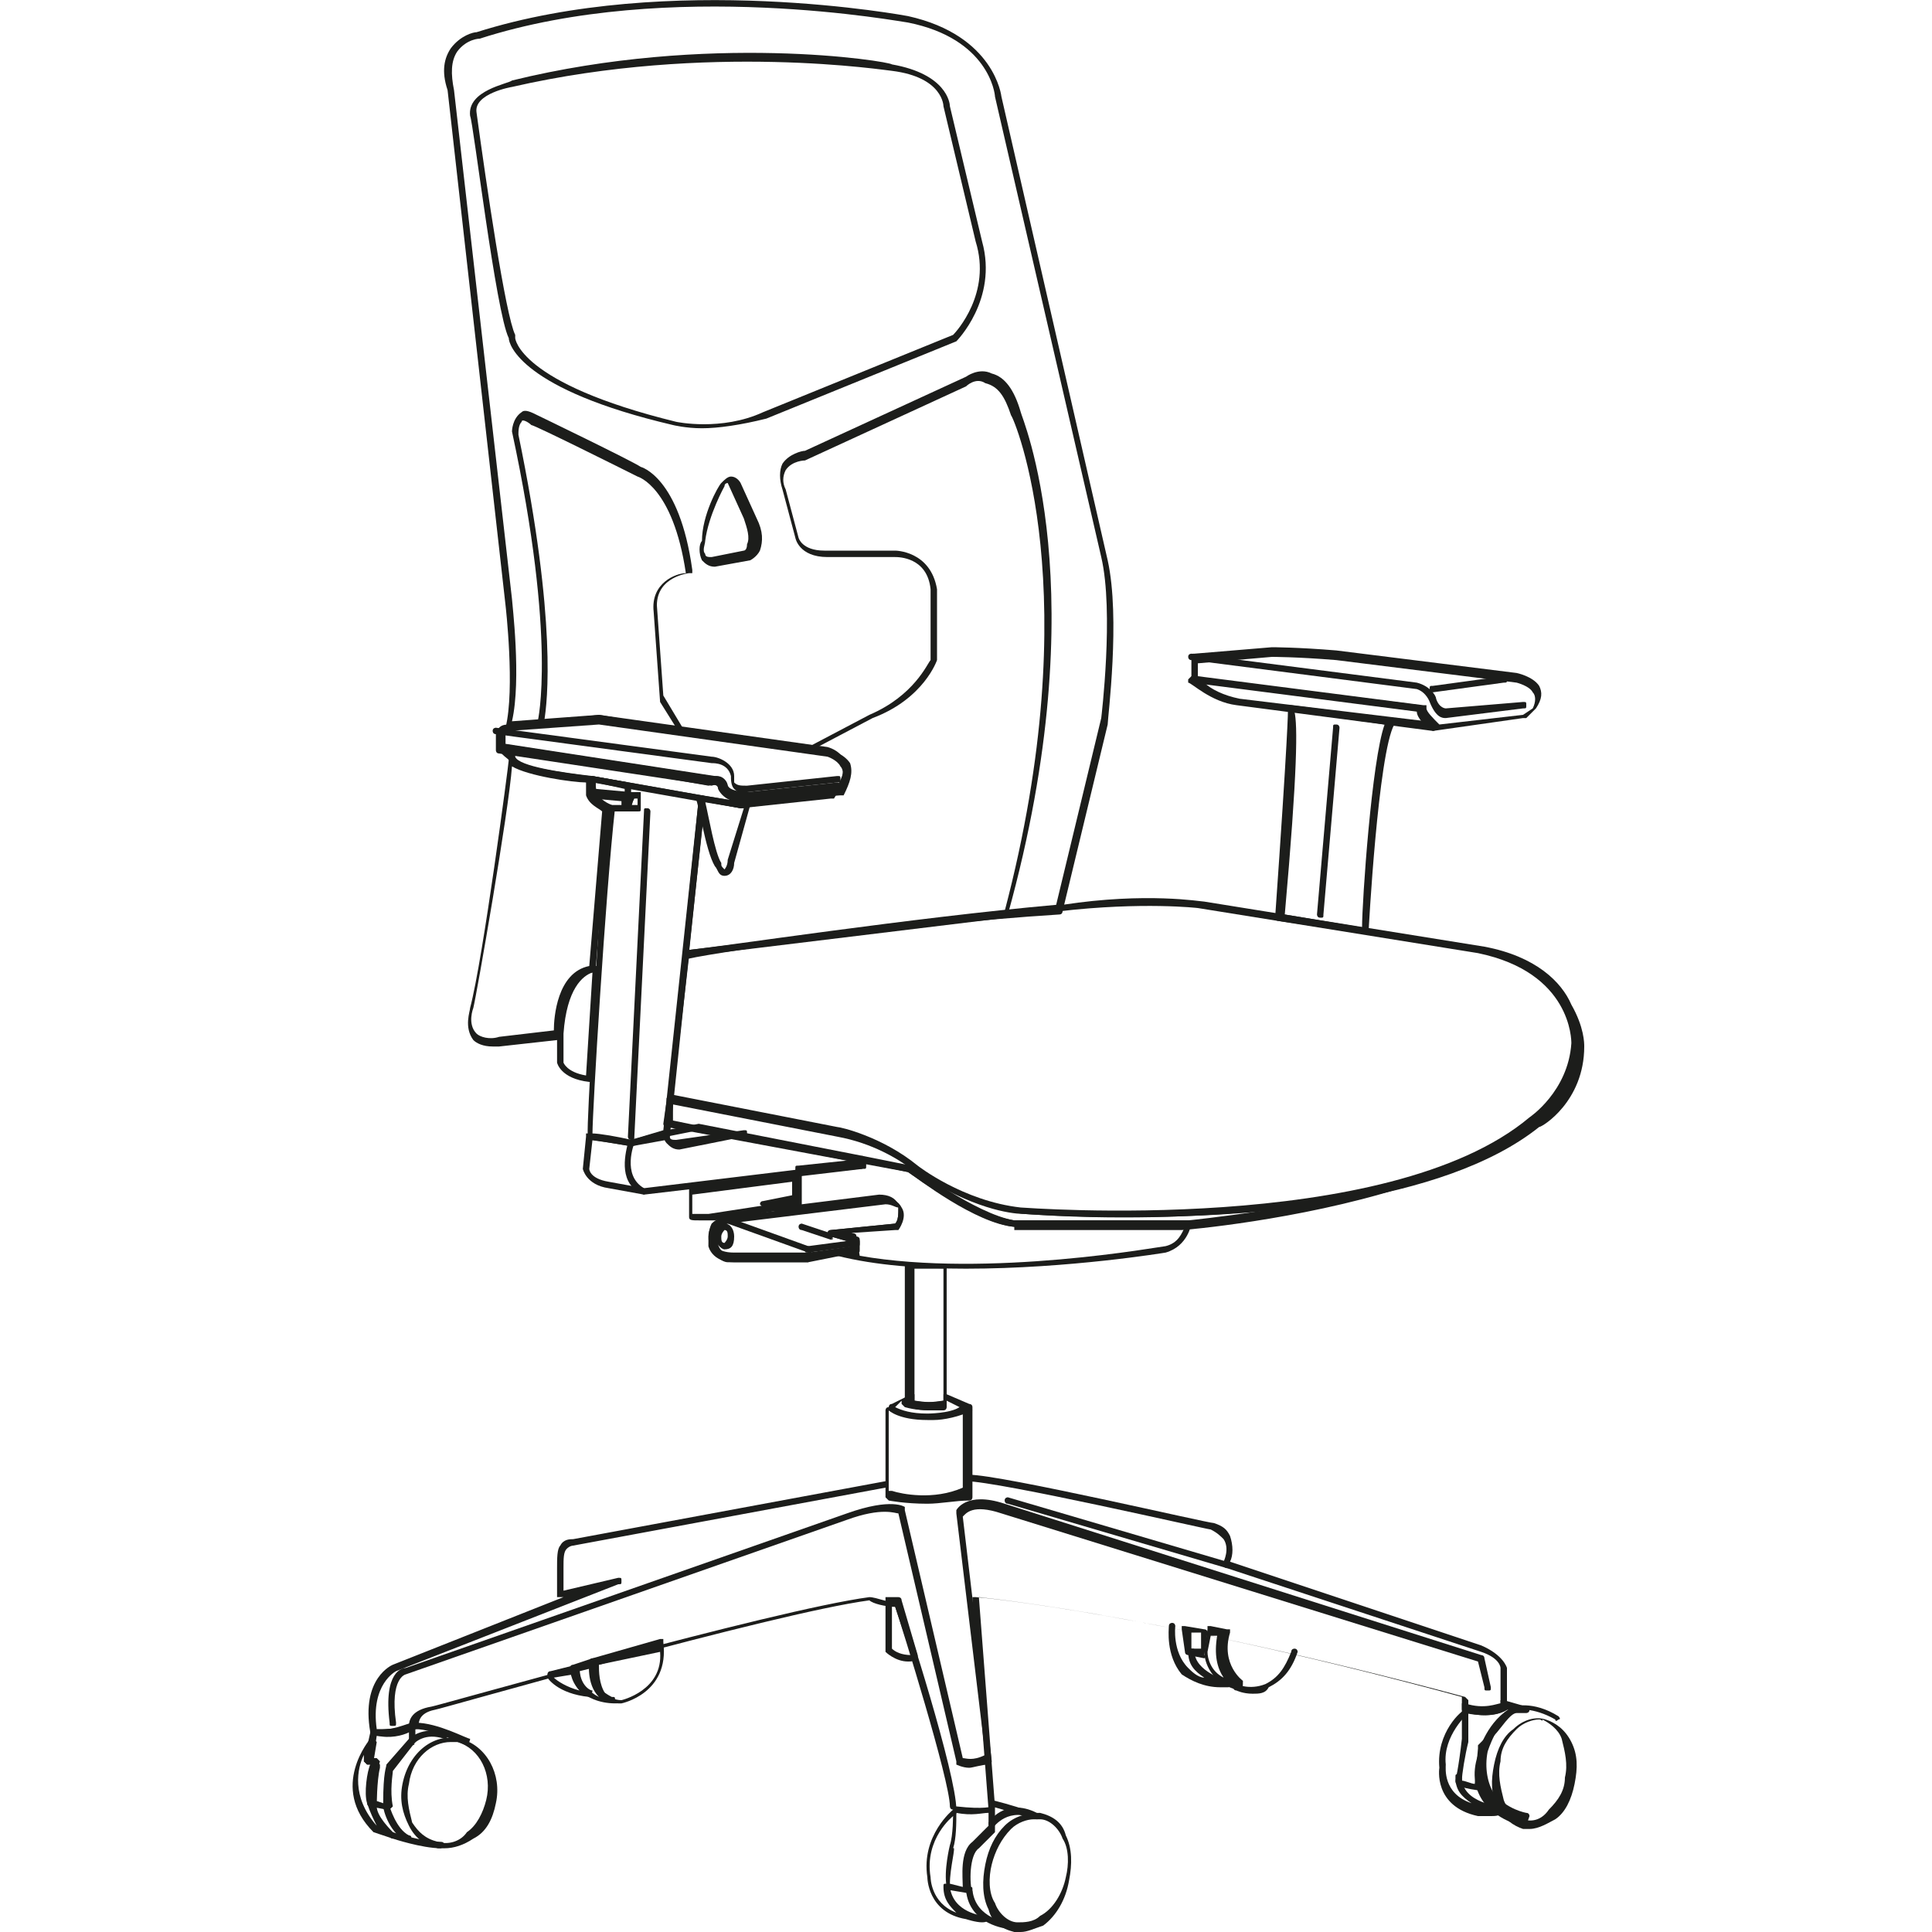 <?xml version="1.0" encoding="utf-8"?>
<!-- Generator: Adobe Illustrator 23.0.1, SVG Export Plug-In . SVG Version: 6.00 Build 0)  -->
<svg version="1.1" id="Calque_1" xmlns="http://www.w3.org/2000/svg" xmlns:xlink="http://www.w3.org/1999/xlink" x="0px" y="0px"
	 viewBox="0 0 60 60" style="enable-background:new 0 0 60 60;" xml:space="preserve">
<style type="text/css">
	.st0{fill:#FFFFFF;}
	.st1{fill:#1C1D1B;}
</style>
<rect class="st0" width="60" height="60"/>
<g>
	<path class="st1" d="M21.3,29.8C21.3,29.8,21.3,29.8,21.3,29.8c-0.1-0.1-0.1-0.1-0.1-0.1l0.5-4.9c0,0,0-0.1,0-0.1c0,0,0.1,0,0.1,0
		l1.2,0.2l2.8-0.2l0.3-0.4c0.1-0.2,0.1-0.4,0-0.5c-0.1-0.2-0.4-0.3-0.4-0.3l-7.1-1l-2.8,0.2c0,0-0.1,0-0.1,0c0,0,0-0.1,0-0.1
		c0.3-1.2,0-3.8,0-3.8L13.9,2.8c-0.2-0.6-0.1-1,0.1-1.3C14.3,1.1,14.7,1,14.8,1c6-1.9,13.4-0.5,13.4-0.5C30.9,1.1,31.1,3,31.1,3
		l3.3,14.4c0.4,1.8,0,4.9,0,5.1L33,28.3c0,0,0,0.1-0.1,0.1C28,28.7,21.4,29.7,21.3,29.8C21.3,29.8,21.3,29.8,21.3,29.8z M21.9,24.9
		l-0.5,4.6c1-0.1,6.9-1,11.4-1.4l1.4-5.8c0,0,0.4-3.3,0-5L30.9,3c0-0.1-0.2-1.8-2.7-2.3c-0.1,0-7.4-1.4-13.3,0.5c0,0,0,0,0,0
		c0,0-0.4,0-0.7,0.4c-0.2,0.3-0.2,0.7-0.1,1.2l1.8,15.8c0,0.1,0.3,2.5,0,3.8l2.7-0.2l7.1,1c0,0,0.4,0.1,0.5,0.4
		c0.1,0.2,0.1,0.5,0,0.7l-0.3,0.5c0,0,0,0-0.1,0L23,25.1c0,0,0,0,0,0L21.9,24.9z M14.8,1.1L14.8,1.1L14.8,1.1z"/>
	<path class="st1" d="M15.3,32.5c-0.3,0-0.5-0.1-0.6-0.2c-0.3-0.4-0.1-0.9-0.1-1c0.4-1.5,1.2-7.6,1.2-7.7c0,0,0-0.1,0-0.1
		c0,0,0.1,0,0.1,0c0,0,0,0,0,0l0,0c0.1,0.3,1.6,0.5,2.4,0.6c0.1,0,0.1,0,0.1,0.1l0,0.4c0,0.2,0.3,0.4,0.4,0.4c0,0,0.1,0.1,0.1,0.1
		l-0.4,5c0,0,0,0.1-0.1,0.1c-1.1,0.2-1,1.9-1,2c0,0.1,0,0.1-0.1,0.1l-1.8,0.2C15.5,32.5,15.4,32.5,15.3,32.5z M15.9,23.8
		c-0.1,1.4-1.1,7.1-1.2,7.5c0,0-0.2,0.5,0.1,0.8c0.1,0.1,0.4,0.2,0.7,0.1l1.7-0.2c0-0.4,0.1-1.8,1.1-2l0.4-4.8
		c-0.1-0.1-0.4-0.2-0.5-0.5l0-0.4C17.8,24.3,16.4,24.1,15.9,23.8z"/>
	<path class="st1" d="M23.2,24.9c-0.3,0-0.7-0.1-0.8-0.4c0,0,0-0.2-0.3-0.1l-6.6-1c-0.1,0-0.1-0.1-0.1-0.1v-0.5c0,0,0-0.1,0.1-0.2
		c0.1-0.1,0.2-0.1,0.4-0.1l2.8-0.2l7.1,1c0,0,0.4,0.1,0.6,0.4c0.1,0.3,0,0.6-0.2,1c0,0,0,0-0.1,0l-2.6,0.2
		C23.4,24.9,23.3,24.9,23.2,24.9z M22.2,24.1c0.1,0,0.2,0,0.3,0.1c0.1,0.1,0.1,0.2,0.1,0.2c0.1,0.2,0.6,0.2,0.8,0.2l2.6-0.2
		c0.2-0.3,0.2-0.5,0.2-0.7c-0.1-0.2-0.4-0.3-0.4-0.3l-7.1-1l-2.8,0.2c-0.2,0-0.2,0.1-0.2,0.1c0,0,0,0,0,0v0.4L22.2,24.1
		C22.1,24.1,22.2,24.1,22.2,24.1z"/>
	<path class="st1" d="M23.3,24.7c-0.2,0-0.4-0.1-0.5-0.2c-0.1-0.1-0.1-0.3-0.1-0.4c-0.1-0.4-0.5-0.4-0.6-0.4l-6.7-0.9
		c-0.1,0-0.1-0.1-0.1-0.1c0-0.1,0.1-0.1,0.1-0.1l6.7,0.9c0.2,0,0.7,0.2,0.7,0.6c0,0,0,0,0,0c0,0,0,0.1,0,0.2
		c0.1,0.1,0.2,0.1,0.4,0.1l2.8-0.3c0.1,0,0.1,0,0.1,0.1c0,0.1,0,0.1-0.1,0.1l-2.8,0.3C23.4,24.7,23.3,24.7,23.3,24.7z"/>
	<path class="st1" d="M23,25.1C23,25.1,23,25.1,23,25.1l-1.2-0.2l-3.4-0.6c-0.4,0-2.3-0.2-2.6-0.7c-0.1-0.1-0.3-0.2-0.3-0.4
		c0,0,0-0.1,0-0.1c0,0,0.1,0,0.1,0l6.5,1c0.2,0,0.4,0,0.5,0.3c0,0,0.1,0.3,0.6,0.2l2.8-0.3c0,0,0.1,0,0.1,0.1c0,0,0,0.1,0,0.1
		l-0.2,0.2c0,0,0,0-0.1,0L23,25.1C23,25.1,23,25.1,23,25.1z M15.8,23.3c0,0,0.1,0.1,0.2,0.1c0,0,0,0,0,0.1c0.1,0.3,1.5,0.5,2.4,0.6
		l3.4,0.6c0,0,0,0,0,0l1.2,0.2l2.8-0.2l0,0l-2.6,0.2c-0.7,0.1-0.9-0.4-0.9-0.4c0-0.2-0.3-0.1-0.3-0.1c0,0,0,0,0,0L15.8,23.3z"/>
	<path class="st1" d="M19.5,24.9C19.5,24.9,19.5,24.9,19.5,24.9l-1.1-0.1c0,0-0.1,0-0.1-0.1c0,0,0-0.3,0-0.5c0,0,0-0.1,0-0.1
		c0,0,0.1,0,0.1,0l1.1,0.2c0,0,0.1,0.1,0.1,0.1v0.4C19.6,24.8,19.6,24.8,19.5,24.9C19.6,24.9,19.6,24.9,19.5,24.9z M18.5,24.6
		l0.9,0.1v-0.2l-0.9-0.2C18.5,24.4,18.5,24.5,18.5,24.6z"/>
	<path class="st1" d="M19.4,25.2h-0.5c0,0,0,0,0,0c-0.4-0.1-0.5-0.5-0.5-0.6c0,0,0-0.1,0-0.1c0,0,0.1,0,0.1,0l1.1,0.1
		c0,0,0.1,0,0.1,0s0,0.1,0,0.1l-0.1,0.4C19.5,25.2,19.5,25.2,19.4,25.2z M18.9,25h0.4l0-0.2l-0.8-0.1C18.7,24.9,18.8,25,18.9,25z"/>
	<path class="st1" d="M19.8,25.2h-0.4c0,0-0.1,0-0.1,0c0,0,0-0.1,0-0.1l0.1-0.4c0,0,0.1-0.1,0.1-0.1h0.3c0,0,0.1,0,0.1,0
		c0,0,0,0.1,0,0.1l0,0.4C19.9,25.2,19.9,25.2,19.8,25.2z M19.6,25h0.2l0-0.2h-0.1L19.6,25z"/>
	<path class="st1" d="M19.6,35.6C19.6,35.6,19.6,35.6,19.6,35.6c-0.5-0.1-1.3-0.2-1.3-0.2c-0.1,0-0.1,0,0.5-10.2
		c-0.5-0.3-0.6-0.8-0.5-1c0-0.1,0.1-0.1,0.1-0.1l3.4,0.6c0.1,0,0.1,0.1,0.1,0.1l-1.1,10.5c0,0,0,0.1-0.1,0.1L19.6,35.6
		C19.7,35.6,19.6,35.6,19.6,35.6z M18.4,35.2c0.2,0,0.8,0.1,1.2,0.2l1-0.3l1.1-10.3l-3.2-0.5c0,0.2,0,0.5,0.5,0.7
		c0,0,0.1,0.1,0.1,0.1C18.8,27.8,18.4,34.5,18.4,35.2z"/>
	<path class="st1" d="M19.6,35.4C19.6,35.4,19.6,35.4,19.6,35.4c-0.1,0-0.1-0.1-0.1-0.1L20,25.2c0-0.1,0-0.1,0.1-0.1
		c0.1,0,0.1,0.1,0.1,0.1l-0.5,10.1C19.7,35.4,19.7,35.4,19.6,35.4z"/>
	<path class="st1" d="M18.3,33.6C18.3,33.6,18.3,33.6,18.3,33.6c-0.9-0.1-1-0.6-1-0.6l0-0.8c0.1-2,1.2-2.2,1.2-2.2c0,0,0.1,0,0.1,0
		c0,0,0,0.1,0,0.1l-0.2,3.4C18.4,33.6,18.4,33.6,18.3,33.6C18.3,33.6,18.3,33.6,18.3,33.6z M17.5,33c0,0,0.1,0.3,0.7,0.4l0.2-3.2
		c-0.3,0.1-0.8,0.5-0.9,1.9V33L17.5,33z"/>
	<path class="st1" d="M35,37.8c-1.9,0-3.2-0.1-3.2-0.1c-1.8-0.2-3.3-1.3-3.3-1.3c-1-0.9-2.4-1.1-2.4-1.2l-5.2-1
		c-0.1,0-0.1-0.1-0.1-0.1l0.5-4.5c0,0,0-0.1,0.1-0.1l11.6-1.4c2.6-0.4,4.3-0.1,4.4-0.1l8.7,1.4c1.6,0.3,2.4,1.1,2.7,1.8
		c0.4,0.7,0.4,1.2,0.4,1.3c0,1.7-1.3,2.5-1.4,2.5C44.8,37.4,38.8,37.8,35,37.8z M20.9,34l5.1,1c0.1,0,1.4,0.3,2.5,1.2
		c0,0,1.4,1.1,3.2,1.3c0.1,0,11.4,0.9,15.8-2.8c0,0,1.2-0.8,1.3-2.3c0-0.1,0-2.2-2.9-2.8l-8.7-1.4c0,0-1.7-0.2-4.3,0.1l-11.5,1.4
		L20.9,34z"/>
	<path class="st1" d="M31.5,38.1c-1.1-0.1-3-1.5-3.3-1.7L20.7,35c-0.1,0-0.1-0.1-0.1-0.1l0.1-0.7c0,0,0-0.1,0-0.1c0,0,0.1,0,0.1,0
		l5.2,1c1.5,0.3,2.5,1.2,2.5,1.2c1.8,1.3,3.2,1.3,3.2,1.3c6.8,0.6,11.8-0.8,11.8-0.9c0.1,0,0.1,0,0.1,0.1c0,0.1,0,0.1-0.1,0.1
		c-3.2,1-6.7,1.3-6.8,1.3H31.5z M29.1,36.8c0.7,0.5,1.7,1,2.4,1.1l5.4,0c0,0,1-0.1,2.3-0.3c-2,0.2-4.6,0.3-7.4,0.1c0,0,0,0,0,0
		C31.7,37.7,30.7,37.7,29.1,36.8z M20.9,34.8l7.4,1.5c-0.4-0.3-1.2-0.8-2.3-1l-5.1-1L20.9,34.8z"/>
	<path class="st1" d="M20,37.1C20,37.1,20,37.1,20,37.1l-1.1-0.2c-0.7-0.1-0.8-0.6-0.8-0.6l0.1-1c0,0,0-0.1,0-0.1c0,0,0,0,0.1,0
		l1.3,0.2l1.1-0.3l1-0.2c0,0,0,0,0,0l5.1,1c0,0,0.1,0.1,0.1,0.1v0.2c0,0.1,0,0.1-0.1,0.1L20,37.1C20,37.1,20,37.1,20,37.1z
		 M18.3,36.3c0,0,0,0.3,0.6,0.4l1.1,0.2l6.6-0.8l-4.9-1l-1,0.2l-1.1,0.3c0,0,0,0,0,0l-1.2-0.2L18.3,36.3L18.3,36.3z"/>
	<path class="st1" d="M20,37.1C20,37.1,20,37.1,20,37.1c-0.8-0.3-0.6-1.2-0.5-1.6c0-0.1,0.1-0.1,0.1-0.1c0.1,0,0.1,0.1,0.1,0.1
		c0,0-0.4,1,0.3,1.4C20.1,37,20.1,37,20,37.1C20.1,37.1,20.1,37.1,20,37.1z"/>
	<path class="st1" d="M21.1,35.7c-0.2,0-0.3-0.1-0.4-0.2c-0.1-0.1-0.1-0.3-0.1-0.3c0-0.1,0.1-0.1,0.1-0.1c0.1,0,0.1,0.1,0.1,0.1
		c0,0,0,0.1,0,0.1c0,0.1,0.1,0.1,0.2,0.1l2.1-0.3c0.1,0,0.1,0,0.1,0.1c0,0.1,0,0.1-0.1,0.1L21.1,35.7z"/>
	<path class="st1" d="M21.7,37.9c-0.2,0-0.3,0-0.3-0.1c0-0.1,0-0.1,0-0.2v-0.7c0-0.1,0-0.1,0.1-0.1l3.3-0.4c0,0,0.1,0,0.1,0
		c0,0,0,0,0,0.1v0.9c0,0.1,0,0.1-0.1,0.1l-2.6,0.4C21.9,37.9,21.8,37.9,21.7,37.9z M21.5,37.7c0,0,0.2,0,0.5,0l2.6-0.4v-0.6
		l-3.1,0.4L21.5,37.7C21.5,37.6,21.5,37.6,21.5,37.7z M21.4,37.6L21.4,37.6L21.4,37.6z"/>
	<path class="st1" d="M25.1,39.2l-2.3,0c-0.7,0-0.8-0.5-0.8-0.5c0-0.3,0-0.5,0.1-0.7c0.2-0.2,0.4-0.2,0.4-0.2l4.9-0.6c0,0,0,0,0,0
		c0.3,0,0.5,0.1,0.6,0.3c0.2,0.3-0.1,0.7-0.1,0.7c0,0,0,0-0.1,0l-1.5,0.1l0.3,0.1c0,0,0.1,0,0.1,0.1l0,0.3c0,0.1,0,0.1-0.1,0.1
		L25.1,39.2z M27.5,37.4L22.6,38c0,0-0.2,0-0.3,0.1c-0.1,0.1-0.1,0.3-0.1,0.5c0,0,0,0.3,0.6,0.3l2.3,0l1.4-0.2l0-0.1l-0.7-0.2
		c0,0-0.1-0.1-0.1-0.1c0,0,0-0.1,0.1-0.1l2-0.2c0.1-0.1,0.1-0.3,0.1-0.5C27.8,37.5,27.7,37.4,27.5,37.4z"/>
	<path class="st1" d="M25.1,39.2C25.1,39.2,25.1,39.2,25.1,39.2l-2.5,0c-0.2,0-0.6-0.3-0.6-0.8c0-0.2,0.1-0.5,0.6-0.6c0,0,0,0,0,0
		l2.5,0.9c0,0,0.1,0,0.1,0.1l0,0.2C25.2,39.1,25.2,39.1,25.1,39.2C25.2,39.1,25.1,39.2,25.1,39.2z M22.6,38
		c-0.3,0.1-0.3,0.4-0.3,0.4c-0.1,0.5,0.4,0.6,0.4,0.6l2.4,0l0-0.1L22.6,38z"/>
	<path class="st1" d="M22.5,38.8c-0.1,0-0.3-0.2-0.3-0.4c0-0.2,0.1-0.4,0.3-0.4s0.3,0.2,0.3,0.4C22.8,38.7,22.7,38.8,22.5,38.8z
		 M22.5,38.2c0,0-0.1,0.1-0.1,0.2s0,0.2,0.1,0.2c0,0,0.1-0.1,0.1-0.2S22.6,38.2,22.5,38.2z"/>
	<path class="st1" d="M25.1,38.9c-0.1,0-0.1,0-0.1-0.1c0-0.1,0-0.1,0.1-0.1l1.5-0.2c0.1,0,0.1,0,0.1,0.1c0,0.1,0,0.1-0.1,0.1
		L25.1,38.9C25.1,38.9,25.1,38.9,25.1,38.9z"/>
	<path class="st1" d="M25.8,38.5C25.8,38.5,25.8,38.4,25.8,38.5l-0.9-0.3c-0.1,0-0.1-0.1-0.1-0.1c0-0.1,0.1-0.1,0.1-0.1l0.9,0.3
		C25.9,38.3,26,38.3,25.8,38.5C25.9,38.4,25.9,38.5,25.8,38.5z"/>
	<path class="st1" d="M30,39.4c-1.4,0-2.8-0.1-4-0.4c0,0-0.1-0.1-0.1-0.1c0-0.1,0-0.1,0.1-0.1l0.5-0.1l0-0.1l-0.7-0.2
		c0,0-0.1-0.1-0.1-0.1c0,0,0-0.1,0.1-0.1l2-0.2c0.1-0.1,0.1-0.3,0.1-0.5c-0.1-0.1-0.2-0.2-0.4-0.2l-3.2,0.4c0,0,0,0,0,0l-0.6-0.2
		c0,0-0.1-0.1-0.1-0.1c0,0,0-0.1,0.1-0.1l1-0.2v-0.8c0-0.1,0-0.1,0.1-0.1l1.9-0.2V36c0,0,0-0.1,0-0.1c0,0,0.1,0,0.1,0l1.5,0.3
		c0,0,0,0,0,0c0,0,2,1.5,3.2,1.7l5.4,0c0,0,0.1,0,0.1,0c0,0,0,0.1,0,0.1c0,0-0.1,0.7-0.8,0.9C36.2,38.9,33.2,39.4,30,39.4z M26.7,39
		c4,0.7,9.4-0.3,9.5-0.3c0.4-0.1,0.5-0.4,0.6-0.6h-5.3c-1.2-0.1-3-1.5-3.3-1.7l-1.4-0.3v0.1c0,0.1,0,0.1-0.1,0.1l-1.9,0.2v0.8
		c0,0.1,0,0.1-0.1,0.1l-0.7,0.1l0.1,0l3.2-0.4c0.3,0,0.5,0.1,0.6,0.3c0.1,0.3-0.1,0.7-0.1,0.7c0,0,0,0-0.1,0l-1.5,0.1l0.3,0.1
		c0,0,0.1,0,0.1,0.1L26.7,39C26.7,38.9,26.7,38.9,26.7,39z M36.9,38.1L36.9,38.1L36.9,38.1z"/>
	<path class="st1" d="M28.8,43.8c-0.3,0-0.6-0.1-0.6-0.1c0,0-0.1-0.1-0.1-0.1v-4.3c0,0,0-0.1,0-0.1c0,0,0.1,0,0.1,0
		c0.4,0.1,1.1,0.1,1.1,0.1c0,0,0.1,0,0.1,0c0,0,0,0,0,0.1v4.3c0,0,0,0.1-0.1,0.1C29.2,43.8,29,43.8,28.8,43.8z M28.4,43.5
		c0.1,0,0.5,0.1,0.9,0v-4.1c-0.2,0-0.6,0-0.9,0V43.5z"/>
	<path class="st1" d="M29,44.1c-0.1,0-0.2,0-0.2,0c-0.9,0-1.2-0.3-1.2-0.3c0,0,0-0.1,0-0.1c0,0,0-0.1,0.1-0.1l0.6-0.3
		c0,0,0.1,0,0.1,0c0,0,0,0.1,0,0.1v0.1c0.4,0.1,0.8,0,0.9,0v-0.1c0,0,0-0.1,0-0.1c0,0,0.1,0,0.1,0l0.7,0.3c0,0,0.1,0,0.1,0.1
		c0,0,0,0.1,0,0.1C29.8,44,29.3,44.1,29,44.1z M27.8,43.7c0.2,0.1,0.5,0.2,1,0.2c0,0,0.7,0,1-0.2l-0.4-0.2v0.1c0,0,0,0.1-0.1,0.1
		c0,0-0.5,0.2-1.2,0c0,0-0.1-0.1-0.1-0.1v-0.1L27.8,43.7z"/>
	<path class="st1" d="M28.8,46.7c-0.7,0-1.2-0.1-1.2-0.1c0,0-0.1-0.1-0.1-0.1v-2.7c0,0,0-0.1,0.1-0.1c0,0,0.1,0,0.1,0
		c0.4,0.3,1.1,0.3,1.1,0.3c0.8,0.1,1.2-0.3,1.2-0.3c0,0,0.1,0,0.1,0c0,0,0.1,0.1,0.1,0.1v2.7c0,0,0,0.1-0.1,0.1
		C29.7,46.6,29.2,46.7,28.8,46.7z M27.7,46.3c0.3,0.1,1.3,0.3,2.2-0.1v-2.4c-0.2,0.1-0.6,0.2-1.2,0.2c0,0-0.6,0-1.1-0.2V46.3z"/>
	<path class="st1" d="M21.8,13.3c-0.5,0-0.9-0.1-0.9-0.1c-4.7-1.1-5.1-2.5-5.1-2.7c-0.4-0.8-1.1-6.7-1.2-6.9c0,0,0,0,0,0
		c-0.1-0.8,1.2-1,1.3-1.1C22,1,27.6,1.9,27.7,2c1.7,0.3,1.8,1.2,1.8,1.3l1,4.2c0.5,1.8-0.8,3.1-0.8,3.1c0,0,0,0,0,0l-5.9,2.4
		C23,13.2,22.3,13.3,21.8,13.3z M14.8,3.5c0.3,2.2,0.9,6.3,1.2,6.9c0,0,0,0,0,0.1c0,0,0.1,1.4,5,2.6c0,0,1.4,0.3,2.7-0.3l5.9-2.4
		c0.1-0.1,1.2-1.3,0.7-2.9l-1-4.2c0,0,0,0,0,0c0,0,0-0.9-1.6-1.1c-0.1,0-5.7-0.9-11.8,0.5C15.9,2.7,14.7,2.9,14.8,3.5z"/>
	<path class="st1" d="M21.3,22.8C21.3,22.8,21.2,22.8,21.3,22.8l-2.6-0.4l-1.9,0.1c0,0-0.1,0-0.1,0c0,0,0-0.1,0-0.1
		c0,0,0.6-2.5-0.8-9c0,0,0,0,0,0c0,0,0-0.4,0.3-0.6c0.1-0.1,0.3,0,0.5,0.1c0,0,2.9,1.4,3.2,1.6c0,0,1.2,0.3,1.6,3.2c0,0,0,0.1,0,0.1
		c0,0,0,0-0.1,0c0,0-1,0.1-1,1l0.2,2.8l0.6,1C21.4,22.6,21.4,22.7,21.3,22.8C21.3,22.8,21.3,22.8,21.3,22.8z M18.6,22.2l2.4,0.4
		l-0.5-0.8c0,0,0,0,0,0l-0.2-2.8c-0.1-0.9,0.7-1.2,1-1.2c-0.4-2.7-1.5-3-1.5-3c-0.4-0.2-3.2-1.6-3.3-1.6c-0.1-0.1-0.3-0.2-0.3-0.1
		c-0.1,0.1-0.1,0.3-0.1,0.4c1.2,5.8,0.9,8.3,0.8,8.9L18.6,22.2z"/>
	<path class="st1" d="M31.3,28.4C31.3,28.4,31.3,28.4,31.3,28.4c-0.1,0-0.1-0.1-0.1-0.1c2.6-9.9,0.3-15.3,0.2-15.4
		c-0.2-0.6-0.4-0.9-0.8-1C30.3,11.7,30,12,30,12l-5,2.3c0,0,0,0,0,0c0,0-0.4,0-0.6,0.3c-0.1,0.2-0.1,0.4,0,0.6l0.4,1.5
		c0,0,0.1,0.4,0.8,0.4l2.2,0c0,0,1.1,0,1.3,1.2l0,2.2c0,0,0,0,0,0c0,0-0.4,1.2-2,1.8l-1.9,1c-0.1,0-0.1,0-0.1,0c0-0.1,0-0.1,0-0.1
		l1.9-1c1.4-0.6,1.8-1.6,1.9-1.7v-2.2c-0.1-1-1-1-1.1-1l-2.1,0c-0.9,0-1-0.6-1-0.6l-0.4-1.5c-0.1-0.3-0.1-0.6,0-0.8
		c0.2-0.3,0.6-0.4,0.7-0.4l5-2.3c0,0,0.4-0.3,0.8-0.1c0.4,0.1,0.7,0.5,0.9,1.2C31.7,12.9,34.1,18.3,31.3,28.4
		C31.4,28.4,31.3,28.4,31.3,28.4z"/>
	<path class="st1" d="M22.2,17.6c-0.2,0-0.3-0.1-0.4-0.2c-0.1-0.2-0.1-0.5,0-0.6c0-0.8,0.5-1.7,0.6-1.8c0.1-0.1,0.2-0.2,0.3-0.2
		c0,0,0,0,0,0c0.2,0,0.3,0.2,0.3,0.2l0.5,1.1c0.2,0.4,0.2,0.7,0.1,1c-0.1,0.2-0.3,0.3-0.3,0.3L22.2,17.6z M22.6,15
		C22.6,15,22.6,15,22.6,15c0,0-0.1,0-0.1,0.1c0,0,0,0,0,0c0,0-0.5,0.9-0.6,1.7c0,0,0,0,0,0c0,0.1-0.1,0.3,0,0.4
		c0,0.1,0.1,0.1,0.2,0.1l1-0.2l0,0c0,0,0.1,0,0.1-0.2c0.1-0.2,0-0.5-0.1-0.8l-0.5-1.1C22.7,15.1,22.6,15,22.6,15z M22.4,15.1
		L22.4,15.1L22.4,15.1z"/>
	<path class="st1" d="M22.5,27.2C22.5,27.2,22.5,27.2,22.5,27.2c-0.2,0-0.2-0.2-0.3-0.3c-0.3-0.5-0.5-2-0.6-2.1c0,0,0-0.1,0-0.1
		c0,0,0.1,0,0.1,0l1.2,0.2l0.3,0c0,0,0.1,0,0.1,0c0,0,0,0.1,0,0.1l-0.5,1.8C22.8,27,22.7,27.2,22.5,27.2z M21.9,24.9
		c0.1,0.4,0.3,1.6,0.5,1.9c0,0,0,0,0,0c0,0.1,0,0.1,0.1,0.2c0,0,0.1-0.1,0.1-0.3l0.5-1.6l-0.1,0c0,0,0,0,0,0L21.9,24.9z"/>
	<path class="st1" d="M30.1,54.9c-0.2,0-0.4-0.1-0.4-0.1c0,0,0,0,0-0.1l-1.8-7.7c-0.1,0-0.5-0.2-1.6,0.2l-13.7,4.8
		c0,0-0.5,0.1-0.3,1.5c0,0.1,0,0.1-0.1,0.1c-0.1,0-0.1,0-0.1-0.1c-0.2-1.6,0.4-1.7,0.5-1.7l13.7-4.8c1.4-0.5,1.8-0.2,1.8-0.2
		c0,0,0,0,0,0.1l1.8,7.7c0.1,0,0.3,0.1,0.7-0.1L29.7,47c0,0,0,0,0-0.1c0,0,0.3-0.6,1.5-0.2L46,51.4c0,0,0.1,0,0.1,0.1l0.2,0.9
		c0,0.1,0,0.1-0.1,0.1c-0.1,0-0.1,0-0.1-0.1l-0.2-0.8L31.1,47c-0.9-0.3-1.1,0-1.2,0.1l0.9,7.6c0,0,0,0.1-0.1,0.1
		C30.5,54.8,30.2,54.9,30.1,54.9z"/>
	<path class="st1" d="M30.3,56.3c-0.4,0-0.7-0.1-0.7-0.1c-0.1,0-0.1-0.1-0.1-0.1c0-0.8-1.5-5.6-1.7-6.2c-0.3,0-0.7-0.1-0.8-0.2
		c-3,0.4-13.4,3.4-13.5,3.4c-0.5,0.1-0.5,0.4-0.5,0.5c0,0,0,0.1-0.1,0.1c-0.7,0.3-1.3,0.2-1.3,0.2c0,0-0.1,0-0.1-0.1
		c-0.3-1.7,0.7-2.1,0.7-2.1l5.3-2.1l-0.1,0c0,0-0.1,0-0.1,0c0,0,0-0.1,0-0.1l0-0.8c0-0.3,0-0.6,0.1-0.7c0.1-0.2,0.3-0.2,0.4-0.2
		l9.7-1.8c0.1,0,0.1,0,0.1,0.1s0,0.1-0.1,0.1L17.8,48c0,0-0.1,0-0.2,0.1c-0.1,0.1-0.1,0.3-0.1,0.6l0,0.7l1.7-0.4
		c0.1,0,0.1,0,0.1,0.1c0,0.1,0,0.1-0.1,0.1l-6.9,2.7c0,0-0.8,0.4-0.6,1.8c0.2,0,0.6,0,1-0.1c0-0.2,0.1-0.5,0.7-0.6
		c0.1,0,10.6-3,13.6-3.4c0,0,0,0,0,0c0.2,0,0.7,0.2,0.9,0.2c0,0,0.1,0,0.1,0.1c0.1,0.2,1.7,5.2,1.7,6.3c0.2,0,0.6,0.1,1,0l-0.5-6.5
		c0,0,0-0.1,0-0.1c0,0,0,0,0.1,0c0.1,0,5.5,0.5,15.2,3.1c0,0,0.1,0.1,0.1,0.1V53c0.2,0,0.7,0.1,1-0.1v-1.1c0,0,0-0.3-0.6-0.5
		l-7.9-2.6c0,0-0.1,0-0.1-0.1c0,0,0-0.1,0-0.1c0,0,0.2-0.4,0-0.7c-0.1-0.1-0.2-0.2-0.4-0.3c-0.1,0-6.6-1.5-7.6-1.5
		C30,46,30,46,30,45.9c0-0.1,0-0.1,0.1-0.1c0,0,0,0,0,0c1,0,7.4,1.5,7.6,1.5c0.3,0.1,0.4,0.2,0.5,0.4c0.1,0.3,0.1,0.6,0,0.8l7.8,2.6
		c0.7,0.3,0.8,0.7,0.8,0.7V53c0,0,0,0.1,0,0.1c-0.5,0.3-1.3,0.1-1.3,0.1c0,0-0.1-0.1-0.1-0.1v-0.4c-8.8-2.4-14.1-3-15-3.1l0.5,6.5
		c0,0,0,0.1-0.1,0.1C30.7,56.3,30.5,56.3,30.3,56.3z"/>
	<path class="st1" d="M38.1,48.7C38.1,48.7,38.1,48.7,38.1,48.7l-6.8-2c-0.1,0-0.1-0.1-0.1-0.1c0-0.1,0.1-0.1,0.1-0.1l6.8,2
		C38.2,48.5,38.2,48.5,38.1,48.7C38.2,48.6,38.1,48.7,38.1,48.7z"/>
	<path class="st1" d="M19.2,52.9c-0.2,0-0.4-0.1-0.6-0.2c-0.4-0.4-0.3-1.1-0.3-1.1c0,0,0-0.1,0.1-0.1l2.1-0.6c0,0,0.1,0,0.1,0
		c0,0,0,0,0,0.1c0.2,1.6-1.3,1.9-1.3,1.9C19.3,52.9,19.3,52.9,19.2,52.9z M18.6,51.7c0,0.2,0,0.6,0.2,0.9c0.1,0.1,0.3,0.2,0.5,0.2
		c0,0,1.3-0.3,1.2-1.5L18.6,51.7z"/>
	<path class="st1" d="M19.1,52.9C19.1,52.9,19.1,52.9,19.1,52.9c-0.5,0-0.9-0.2-1.1-0.4c-0.3-0.3-0.3-0.7-0.3-0.7c0,0,0-0.1,0.1-0.1
		l0.6-0.2c0,0,0.1,0,0.1,0s0,0.1,0,0.1c0,0.4,0,0.7,0.2,0.9c0.1,0.1,0.3,0.2,0.3,0.2c0,0,0,0,0,0c0.1,0,0.1,0,0.1,0.1
		C19.2,52.9,19.2,52.9,19.1,52.9C19.1,52.9,19.1,52.9,19.1,52.9z M18,51.9c0,0.1,0,0.3,0.2,0.5c0.1,0.1,0.2,0.2,0.4,0.3
		c-0.1-0.2-0.2-0.5-0.2-0.9L18,51.9z"/>
	<path class="st1" d="M18.3,52.7C18.3,52.7,18.3,52.7,18.3,52.7c-1-0.1-1.3-0.6-1.3-0.6c0,0,0-0.1,0-0.1c0,0,0-0.1,0.1-0.1l0.8-0.2
		c0,0,0.1,0,0.1,0c0,0,0,0.1,0,0.1c0,0.5,0.3,0.7,0.4,0.7C18.4,52.5,18.4,52.6,18.3,52.7C18.4,52.7,18.3,52.7,18.3,52.7z M17.2,52.1
		c0.1,0.1,0.4,0.3,0.8,0.4c-0.1-0.1-0.2-0.3-0.2-0.5L17.2,52.1z M17,52L17,52L17,52z"/>
	<path class="st1" d="M12,56.2C12,56.2,12,56.2,12,56.2l-0.5-0.1c0,0-0.1,0-0.1-0.1c-0.1-0.3,0-1,0.1-1.2l-0.1,0
		c0,0-0.1-0.1-0.1-0.1l0.2-0.9c0,0,0-0.1,0-0.1c0,0,0.1,0,0.1,0c0.5,0.1,1.1-0.2,1.2-0.2c0,0,0.1,0,0.1,0s0,0.1,0,0.1l0,0.4
		c0,0,0,0,0,0.1L12.2,55c0,0,0,0,0,0c0,0.1-0.1,0.6,0,1.1C12.1,56.2,12.1,56.2,12,56.2C12.1,56.2,12.1,56.2,12,56.2z M11.6,55.9
		l0.3,0.1c0-1,0.1-1.1,0.1-1.2l0.7-0.8l0-0.2c-0.2,0.1-0.6,0.2-1,0.1l-0.1,0.7l0.1,0c0,0,0.1,0.1,0.1,0.1
		C11.7,55,11.6,55.6,11.6,55.9z"/>
	<path class="st1" d="M12.2,57.1C12.2,57.1,12.2,57.1,12.2,57.1c-0.3-0.1-0.6-0.2-0.6-0.2c-1.4-1.4-0.1-2.9-0.1-2.9c0,0,0.1,0,0.1,0
		c0,0,0.1,0.1,0.1,0.1l-0.1,0.6l0.1,0c0,0,0,0,0.1,0.1c0,0,0,0.1,0,0.1c-0.1,0.4-0.1,1.2-0.1,1.2c0,0.3,0.4,0.7,0.6,0.9
		C12.3,56.9,12.3,57,12.2,57.1C12.2,57,12.2,57.1,12.2,57.1z M11.7,56.7C11.7,56.7,11.7,56.7,11.7,56.7c-0.1-0.2-0.2-0.4-0.3-0.7
		c0,0,0-0.8,0.1-1.2l-0.1,0c0,0-0.1-0.1-0.1-0.1l0-0.2C11.1,54.9,10.9,55.8,11.7,56.7L11.7,56.7z M11.7,56.7L11.7,56.7L11.7,56.7z"
		/>
	<path class="st1" d="M13.8,57.4c-0.1,0-0.2,0-0.2,0c-0.4-0.1-0.7-0.3-0.9-0.7c-0.2-0.4-0.3-0.8-0.2-1.3c0.2-1,1-1.6,1.8-1.4
		c0.8,0.2,1.3,1.1,1.1,2c-0.1,0.5-0.3,0.9-0.7,1.1C14.4,57.3,14.1,57.4,13.8,57.4z M14,54.1c-0.6,0-1.2,0.5-1.3,1.3
		c-0.1,0.4,0,0.8,0.1,1.2c0.2,0.3,0.4,0.5,0.8,0.6c0.3,0.1,0.7,0,0.9-0.3c0.3-0.2,0.5-0.6,0.6-1c0.2-0.8-0.2-1.6-0.9-1.8
		C14.1,54.1,14.1,54.1,14,54.1z"/>
	<path class="st1" d="M31.7,60c-0.1,0-0.1,0-0.2,0c-0.4-0.1-0.7-0.3-0.8-0.7c-0.2-0.4-0.2-0.9-0.1-1.4c0.1-0.5,0.3-0.9,0.6-1.2
		c0.3-0.3,0.7-0.4,1.1-0.4c0.4,0.1,0.7,0.3,0.8,0.7c0.2,0.4,0.2,0.9,0.1,1.4l0,0c-0.1,0.6-0.4,1.1-0.8,1.4
		C32.1,59.9,31.9,60,31.7,60z M32.1,56.5c-0.2,0-0.5,0.1-0.7,0.3c-0.3,0.3-0.5,0.7-0.6,1.1c-0.1,0.4-0.1,0.9,0.1,1.2
		c0.1,0.3,0.4,0.6,0.7,0.6c0.2,0,0.5,0,0.7-0.2c0.4-0.2,0.7-0.7,0.8-1.2l0,0c0.1-0.4,0.1-0.9-0.1-1.2c-0.1-0.3-0.4-0.6-0.7-0.6
		C32.2,56.5,32.1,56.5,32.1,56.5z"/>
	<path class="st1" d="M47.5,56.8c-0.1,0-0.1,0-0.2,0c-0.3-0.1-0.6-0.3-0.8-0.7c-0.2-0.4-0.2-0.8-0.1-1.3c0.1-0.5,0.3-0.9,0.6-1.1
		c0.3-0.3,0.7-0.4,1-0.3c0.3,0.1,0.6,0.3,0.8,0.7c0.2,0.4,0.2,0.8,0.1,1.3l0,0c-0.1,0.5-0.3,0.9-0.6,1.1
		C48.1,56.6,47.8,56.8,47.5,56.8z M47.8,53.4c-0.2,0-0.5,0.1-0.7,0.3c-0.3,0.3-0.5,0.6-0.5,1c-0.1,0.4,0,0.8,0.1,1.2
		c0.1,0.3,0.4,0.5,0.6,0.6c0.3,0.1,0.6,0,0.8-0.3c0.3-0.3,0.5-0.6,0.5-1l0,0c0.1-0.4,0-0.8-0.1-1.2c-0.1-0.3-0.4-0.5-0.6-0.6
		C47.9,53.5,47.9,53.4,47.8,53.4z"/>
	<path class="st1" d="M14.5,54.2C14.5,54.2,14.5,54.2,14.5,54.2c-0.1,0-1-0.5-1.6-0.5c-0.1,0-0.1,0-0.1-0.1c0-0.1,0-0.1,0.1-0.1
		c0.7,0,1.6,0.5,1.7,0.5C14.6,54,14.6,54.1,14.5,54.2C14.6,54.2,14.5,54.2,14.5,54.2z"/>
	<path class="st1" d="M13.7,57.4C13.7,57.4,13.7,57.4,13.7,57.4c-0.6,0-1.5-0.3-1.5-0.3c-0.1,0-0.1-0.1-0.1-0.1
		c0-0.1,0.1-0.1,0.1-0.1c0,0,0.9,0.3,1.5,0.3c0.1,0,0.1,0.1,0.1,0.1C13.8,57.3,13.7,57.4,13.7,57.4z"/>
	<path class="st1" d="M12.7,57.2C12.7,57.2,12.7,57.2,12.7,57.2c-0.6-0.2-0.8-1-0.8-1.1c0-0.1,0-0.1,0.1-0.1c0.1,0,0.1,0,0.1,0.1
		c0,0,0.2,0.7,0.6,0.9C12.8,57,12.8,57.1,12.7,57.2C12.8,57.2,12.7,57.2,12.7,57.2z"/>
	<path class="st1" d="M12.8,54.2C12.8,54.2,12.8,54.1,12.8,54.2c-0.1-0.1-0.1-0.1-0.1-0.2c0,0,0.4-0.4,1.1-0.2
		c0.1,0,0.1,0.1,0.1,0.1c0,0.1-0.1,0.1-0.1,0.1C13.2,53.8,12.9,54.1,12.8,54.2C12.9,54.1,12.9,54.2,12.8,54.2z"/>
	<path class="st1" d="M28.2,51.6c-0.4,0-0.7-0.3-0.7-0.3c0,0,0,0,0-0.1v-1.5c0,0,0-0.1,0-0.1c0,0,0,0,0.1,0l0.3,0c0,0,0.1,0,0.1,0.1
		l0.5,1.7c0,0,0,0.1,0,0.1c0,0,0,0-0.1,0C28.4,51.6,28.3,51.6,28.2,51.6z M27.7,51.2c0.1,0.1,0.3,0.2,0.6,0.2l-0.5-1.5l-0.1,0V51.2z
		"/>
	<path class="st1" d="M30.1,58.8C30.1,58.8,30.1,58.8,30.1,58.8l-0.6-0.1c0,0-0.1,0-0.1-0.1c-0.1-0.5,0.1-1.3,0.1-1.3
		c0.1-0.3,0.1-0.9,0.1-1.1c0,0,0-0.1,0-0.1c0,0,0.1,0,0.1,0c0.9,0.1,1.1,0,1.1,0c0,0,0.1,0,0.1,0s0,0.1,0,0.1l0,0.6c0,0,0,0.1,0,0.1
		l-0.5,0.5c-0.3,0.2-0.3,1.1-0.2,1.4C30.2,58.7,30.2,58.7,30.1,58.8C30.1,58.8,30.1,58.8,30.1,58.8z M29.5,58.5l0.4,0.1
		c0-0.3-0.1-1.1,0.3-1.4l0.5-0.5l0-0.4c-0.2,0-0.5,0.1-1,0c0,0.3,0,0.8-0.1,1.1l0,0C29.7,57.3,29.5,58,29.5,58.5z"/>
	<path class="st1" d="M30.5,59.7c-0.2,0-0.5-0.1-0.5-0.1c-1.2-0.2-1.2-1.3-1.2-1.3c-0.2-1.3,0.8-2.1,0.8-2.1c0.1,0,0.1,0,0.1,0.1
		c0,0,0,0.1-0.1,0.1c0,0-0.9,0.7-0.7,1.9c0,0,0,0.8,0.8,1.1c-0.2-0.2-0.4-0.4-0.4-0.8c0-0.1,0-0.1,0.1-0.1c0.1,0,0.1,0,0.1,0.1
		c0.1,0.8,1,0.9,1.1,0.9c0.1,0,0.1,0,0.1,0.1C30.7,59.6,30.7,59.7,30.5,59.7C30.6,59.7,30.6,59.7,30.5,59.7z"/>
	<path class="st1" d="M31.3,59.9C31.3,59.9,31.3,59.9,31.3,59.9c0,0-1.2-0.1-1.3-1.2c0-0.1,0-0.1,0.1-0.1c0.1,0,0.1,0,0.1,0.1
		c0.1,0.9,1.1,1,1.1,1c0.1,0,0.1,0.1,0.1,0.1C31.4,59.9,31.3,59.9,31.3,59.9z"/>
	<path class="st1" d="M30.8,56.8C30.8,56.8,30.8,56.8,30.8,56.8c-0.1-0.1-0.1-0.1-0.1-0.2c0,0,0.5-0.8,1.5-0.3
		c0.1,0,0.1,0.1,0.1,0.1c0,0.1-0.1,0.1-0.1,0.1C31.3,56.1,30.9,56.7,30.8,56.8C30.9,56.8,30.8,56.8,30.8,56.8z"/>
	<path class="st1" d="M31.8,56.4C31.8,56.4,31.8,56.4,31.8,56.4c-0.3-0.1-1-0.3-1-0.3c-0.1,0-0.1-0.1-0.1-0.1c0-0.1,0.1-0.1,0.1-0.1
		c0,0,0.8,0.2,1,0.3C31.9,56.2,31.9,56.3,31.8,56.4C31.9,56.4,31.9,56.4,31.8,56.4z"/>
	<path class="st1" d="M37.4,51.5C37.4,51.5,37.4,51.5,37.4,51.5l-0.5-0.1c0,0-0.1,0-0.1-0.1l-0.1-0.7c0,0,0-0.1,0-0.1
		c0,0,0.1,0,0.1,0l0.6,0.1c0.1,0,0.1,0.1,0.1,0.1l-0.1,0.7C37.5,51.4,37.5,51.4,37.4,51.5C37.5,51.5,37.5,51.5,37.4,51.5z M37,51.2
		l0.3,0l0-0.5L37,50.7L37,51.2z"/>
	<path class="st1" d="M37.9,52.4c-0.5,0-0.9-0.2-1.2-0.4c-0.5-0.6-0.4-1.4-0.4-1.5c0-0.1,0.1-0.1,0.1-0.1c0.1,0,0.1,0.1,0.1,0.1
		c0,0-0.1,0.8,0.4,1.3c0.1,0.1,0.3,0.3,0.5,0.3c-0.3-0.2-0.5-0.4-0.5-0.8c0-0.1,0-0.1,0.1-0.1c0.1,0,0.1,0,0.1,0.1
		c0,0.6,1,0.9,1,0.9c0,0,0.1,0.1,0.1,0.1c0,0.1,0,0.1-0.1,0.1C37.9,52.4,37.9,52.4,37.9,52.4z"/>
	<path class="st1" d="M38.5,52.5C38.4,52.5,38.4,52.5,38.5,52.5c-0.9-0.2-1.1-0.9-1.1-1.2l0.1-0.7c0,0,0-0.1,0-0.1c0,0,0.1,0,0.1,0
		l0.5,0.1c0,0,0.1,0,0.1,0c0,0,0,0.1,0,0.1c-0.3,1,0.4,1.5,0.4,1.5C38.6,52.4,38.6,52.4,38.5,52.5C38.5,52.5,38.5,52.5,38.5,52.5z
		 M37.6,50.8l-0.1,0.5c0,0.2,0.1,0.6,0.5,0.8c-0.2-0.3-0.3-0.7-0.2-1.3L37.6,50.8z"/>
	<path class="st1" d="M38.9,52.6c-0.3,0-0.5-0.1-0.5-0.1c-0.1,0-0.1-0.1-0.1-0.1c0-0.1,0.1-0.1,0.1-0.1c0,0,0.4,0.2,0.9,0
		c0.4-0.2,0.6-0.5,0.8-1c0-0.1,0.1-0.1,0.1-0.1c0.1,0,0.1,0.1,0.1,0.1c-0.2,0.6-0.5,0.9-0.9,1.1C39.3,52.6,39.1,52.6,38.9,52.6z"/>
	<path class="st1" d="M47.3,56.7C47.3,56.7,47.3,56.7,47.3,56.7c0,0-0.7-0.1-1.2-0.7c-0.3-0.4-0.4-0.9-0.2-1.5
		c0-0.1,0.3-1.1,1.1-1.5c0,0,0.6-0.2,1.4,0.3c0,0,0.1,0.1,0,0.1c0,0-0.1,0.1-0.1,0c-0.7-0.4-1.2-0.3-1.2-0.3
		c-0.6,0.3-0.9,1.3-0.9,1.3c-0.1,0.5,0,1,0.2,1.3c0.4,0.5,1,0.6,1,0.6c0.1,0,0.1,0.1,0.1,0.1C47.4,56.7,47.4,56.7,47.3,56.7z"/>
	<path class="st1" d="M45.9,55.6C45.9,55.6,45.9,55.6,45.9,55.6c-0.7-0.1-0.7-0.2-0.7-0.3c0,0,0.1-0.4,0.2-1.3l0-1c0,0,0-0.1,0-0.1
		c0,0,0.1,0,0.1,0c0.6,0.2,1,0,1.1,0v0c0,0,0-0.1,0-0.1c0,0,0.1,0,0.1,0l0.7,0.2c0.1,0,0.1,0.1,0.1,0.1c0,0.1-0.1,0.1-0.1,0.1
		c-0.1,0-0.3,0-0.3,0c-0.2,0-0.5,0.5-0.7,0.7l-0.2,0.3L46,55.5C46,55.5,46,55.5,45.9,55.6C46,55.6,45.9,55.6,45.9,55.6z M45.4,55.3
		c0.1,0,0.3,0.1,0.4,0.1l0.1-1.1c0,0,0,0,0-0.1l0.3-0.3c0-0.1,0.4-0.6,0.7-0.8l-0.1,0c0,0,0,0,0,0c0,0-0.4,0.3-1.2,0.1v0.9
		C45.5,54.5,45.4,55.1,45.4,55.3z"/>
	<path class="st1" d="M46.3,56.4c-0.2,0-0.4,0-0.4,0c-1.4-0.3-1.2-1.5-1.2-1.5c-0.1-1.1,0.7-1.8,0.8-1.8c0,0,0.1,0,0.1,0
		c0,0,0,0.1,0,0.1c0,0-0.8,0.7-0.7,1.6c0,0.1-0.1,0.9,0.8,1.2c-0.3-0.2-0.5-0.4-0.5-0.8c0-0.1,0-0.1,0.1-0.1c0.1,0,0.1,0,0.1,0.1
		c0,0.8,1.2,0.9,1.2,0.9c0,0,0.1,0,0.1,0.1c0,0,0,0.1-0.1,0.1C46.6,56.4,46.4,56.4,46.3,56.4z"/>
	<path class="st1" d="M42.4,29C42.4,29,42.4,29,42.4,29l-2.7-0.4c-0.1,0-0.1-0.1-0.1-0.1c0.4-5.7,0.4-6.4,0.4-6.5c0,0,0,0,0,0
		c0-0.1,0-0.1,0.1-0.1c0,0,0,0,0,0v0l3.1,0.4c0,0,0.1,0,0.1,0.1c0,0,0,0.1,0,0.1c-0.5,0.9-0.8,6.4-0.8,6.5C42.5,29,42.5,29,42.4,29
		C42.5,29,42.5,29,42.4,29z M39.9,28.4l2.4,0.4c0-0.8,0.3-5.2,0.7-6.3l-2.8-0.4C40.3,22.5,40.3,23.9,39.9,28.4z"/>
	<path class="st1" d="M41,28.5C41,28.5,41,28.5,41,28.5c-0.1,0-0.1-0.1-0.1-0.1l0.5-5.8c0-0.1,0-0.1,0.1-0.1c0.1,0,0.1,0.1,0.1,0.1
		l-0.5,5.8C41.1,28.5,41.1,28.5,41,28.5z"/>
	<path class="st1" d="M44.5,22.7C44.5,22.7,44.5,22.7,44.5,22.7l-6.1-0.8c-0.8-0.1-1.4-0.7-1.5-0.7c0,0,0-0.1,0-0.1
		c0,0,0.1-0.1,0.1-0.1l7.1,0.9c0,0,0.1,0,0.1,0.1c0,0.1,0.3,0.4,0.4,0.5C44.6,22.5,44.6,22.6,44.5,22.7
		C44.6,22.6,44.6,22.7,44.5,22.7z M37.4,21.2c0.2,0.2,0.6,0.4,1.1,0.5l5.8,0.7c-0.1-0.1-0.2-0.2-0.2-0.3L37.4,21.2z"/>
	<path class="st1" d="M44.5,22.7C44.5,22.7,44.5,22.6,44.5,22.7c-0.2-0.1-0.5-0.4-0.5-0.6l-7-0.9C37,21.1,37,21.1,37,21v-0.6
		c0-0.1,0-0.1,0.1-0.1l2.4-0.2c0,0,0.8,0,2,0.1l5.6,0.7c0,0,0,0,0,0c0,0,0.5,0.1,0.7,0.4c0.1,0.2,0.1,0.4-0.1,0.7c0,0,0,0,0,0
		l-0.3,0.3c0,0,0,0-0.1,0L44.5,22.7C44.5,22.7,44.5,22.7,44.5,22.7z M37.2,21l7,0.9c0,0,0.1,0,0.1,0c0,0,0,0,0,0.1
		c0,0.1,0.2,0.3,0.4,0.5l2.6-0.3l0.3-0.2c0.1-0.2,0.1-0.4,0-0.5c-0.1-0.2-0.5-0.3-0.5-0.3l-5.6-0.7c-1.2-0.1-2-0.1-2-0.1l-2.3,0.2
		V21z"/>
	<path class="st1" d="M44.5,21.5c-0.1,0-0.1,0-0.1-0.1c0-0.1,0-0.1,0.1-0.1l2.2-0.3c0.1,0,0.1,0,0.1,0.1c0,0.1,0,0.1-0.1,0.1
		L44.5,21.5C44.5,21.5,44.5,21.5,44.5,21.5z"/>
	<path class="st1" d="M44.9,22.3c-0.1,0-0.3,0-0.5-0.5c0,0-0.1-0.3-0.4-0.4l-7-0.9c-0.1,0-0.1-0.1-0.1-0.1c0-0.1,0.1-0.1,0.1-0.1
		l7,0.9c0.4,0.1,0.6,0.4,0.6,0.5c0.1,0.3,0.3,0.3,0.3,0.3l2.4-0.2c0.1,0,0.1,0,0.1,0.1c0,0.1,0,0.1-0.1,0.1L44.9,22.3
		C45,22.3,44.9,22.3,44.9,22.3z"/>
</g>
</svg>
